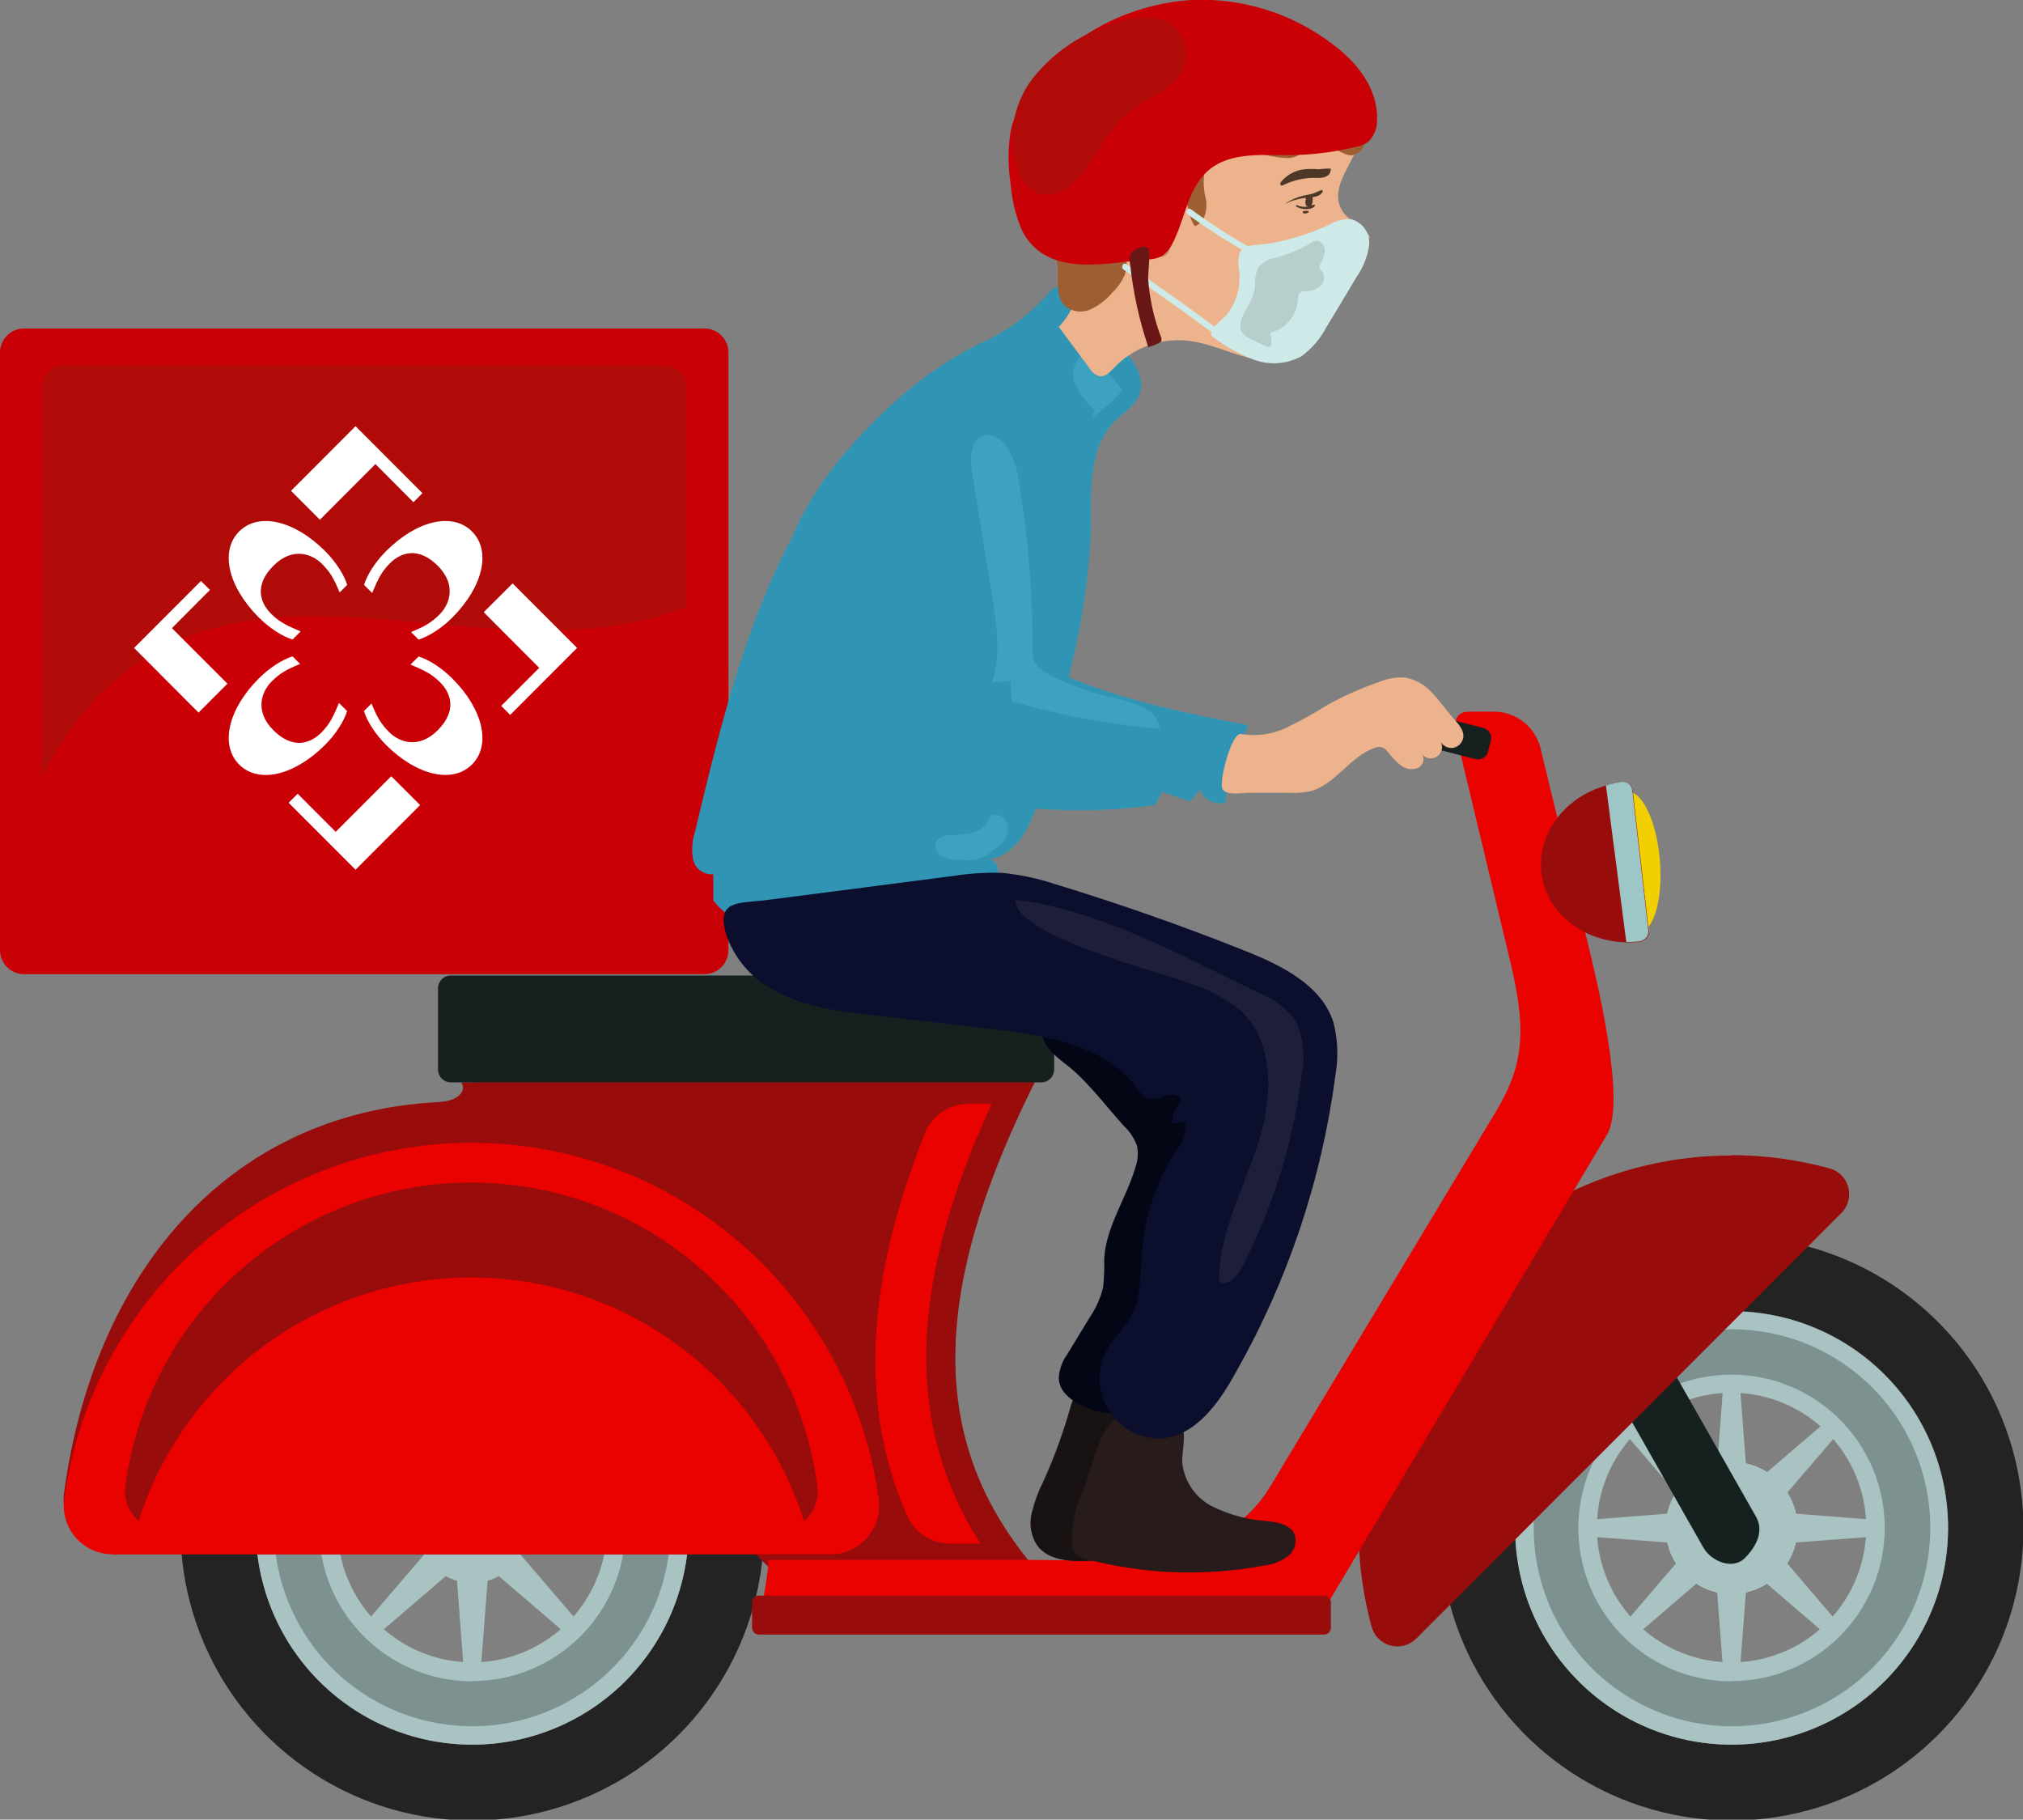 <svg width="169" height="152" viewBox="0 0 169 152" fill="none" xmlns="http://www.w3.org/2000/svg">
<rect x="0" y="0" width="169" height="152" fill="#808080" stroke="none"/>
<g clip-path="url(#clip0_391_33241)">
<path fill-rule="evenodd" clip-rule="evenodd" d="M39.451 103.279C44.272 103.279 48.985 104.71 52.994 107.391C57.002 110.072 60.127 113.882 61.971 118.34C63.816 122.798 64.299 127.704 63.359 132.437C62.418 137.169 60.096 141.517 56.688 144.929C53.278 148.341 48.935 150.665 44.207 151.606C39.478 152.548 34.577 152.064 30.123 150.218C25.669 148.371 21.862 145.244 19.183 141.232C16.505 137.219 15.075 132.502 15.075 127.677C15.075 121.206 17.643 115 22.215 110.425C26.786 105.849 32.986 103.279 39.451 103.279ZM39.451 109.538C35.873 109.538 32.376 110.6 29.402 112.59C26.427 114.58 24.109 117.408 22.741 120.717C21.373 124.025 21.016 127.666 21.715 131.178C22.414 134.69 24.139 137.915 26.67 140.446C29.201 142.976 32.425 144.699 35.934 145.395C39.444 146.092 43.081 145.73 46.385 144.358C49.689 142.985 52.512 140.662 54.497 137.682C56.482 134.703 57.54 131.202 57.536 127.621C57.536 122.82 55.631 118.216 52.239 114.821C48.848 111.426 44.248 109.519 39.451 109.519" fill="#232323"/>
<path fill-rule="evenodd" clip-rule="evenodd" d="M39.451 109.538C43.029 109.538 46.526 110.6 49.501 112.59C52.475 114.58 54.793 117.408 56.161 120.717C57.53 124.025 57.887 127.666 57.187 131.178C56.488 134.689 54.764 137.915 52.233 140.446C49.702 142.976 46.477 144.699 42.968 145.395C39.459 146.092 35.822 145.73 32.517 144.358C29.213 142.985 26.39 140.662 24.405 137.682C22.42 134.703 21.363 131.201 21.366 127.621C21.366 122.82 23.272 118.216 26.663 114.821C30.055 111.426 34.655 109.519 39.451 109.519V109.538ZM39.451 116.341C37.226 116.341 35.051 117.002 33.201 118.239C31.351 119.476 29.909 121.235 29.057 123.293C28.206 125.35 27.983 127.614 28.417 129.799C28.851 131.983 29.923 133.989 31.496 135.564C33.069 137.139 35.074 138.212 37.256 138.646C39.439 139.081 41.701 138.858 43.757 138.005C45.812 137.153 47.569 135.71 48.806 133.858C50.042 132.006 50.702 129.829 50.702 127.602C50.702 124.615 49.516 121.751 47.407 119.639C45.297 117.528 42.435 116.341 39.451 116.341Z" fill="#A9C2C2"/>
<path d="M39.451 140.449C36.921 140.449 34.447 139.698 32.343 138.291C30.239 136.885 28.599 134.885 27.63 132.546C26.66 130.206 26.406 127.632 26.898 125.148C27.39 122.663 28.607 120.381 30.395 118.589C32.183 116.797 34.462 115.575 36.943 115.079C39.424 114.583 41.997 114.834 44.335 115.8C46.674 116.767 48.674 118.406 50.083 120.51C51.491 122.614 52.245 125.088 52.248 127.621C52.248 131.018 50.9 134.276 48.5 136.678C46.1 139.08 42.845 140.43 39.451 140.43V140.449ZM39.451 111.04C36.175 111.04 32.972 112.012 30.247 113.834C27.523 115.656 25.4 118.246 24.146 121.275C22.892 124.305 22.564 127.639 23.203 130.856C23.842 134.072 25.42 137.027 27.737 139.346C30.054 141.665 33.006 143.244 36.219 143.884C39.433 144.523 42.764 144.195 45.791 142.94C48.818 141.685 51.405 139.56 53.225 136.833C55.046 134.106 56.017 130.9 56.017 127.621C56.017 123.223 54.272 119.006 51.165 115.896C48.058 112.787 43.845 111.04 39.451 111.04Z" fill="#7E9191"/>
<path fill-rule="evenodd" clip-rule="evenodd" d="M37.248 123.623C37.546 123.461 37.86 123.332 38.186 123.239L38.786 115.347H40.127L40.736 123.239C41.061 123.335 41.375 123.463 41.673 123.623L47.683 118.481L48.152 118.95L48.63 119.429L43.483 125.434C43.642 125.733 43.771 126.048 43.867 126.373L51.752 126.983V128.325L43.867 128.925C43.773 129.251 43.644 129.565 43.483 129.864L48.63 135.869L48.152 136.348L47.683 136.817L41.673 131.665C41.377 131.829 41.062 131.958 40.736 132.05L40.127 139.942H38.776L38.176 132.05C37.85 131.96 37.535 131.831 37.239 131.665L31.229 136.817L30.761 136.348L30.282 135.869L35.429 129.864C35.269 129.565 35.14 129.251 35.045 128.925L27.189 128.315V126.973L35.073 126.363C35.169 126.038 35.298 125.724 35.458 125.425L30.311 119.419L30.789 118.941L31.257 118.472L37.248 123.623Z" fill="#A9C2C2"/>
<path fill-rule="evenodd" clip-rule="evenodd" d="M144.662 133.139C145.748 133.137 146.809 132.813 147.711 132.207C148.614 131.602 149.316 130.742 149.731 129.737C150.145 128.732 150.252 127.627 150.039 126.561C149.826 125.495 149.302 124.516 148.534 123.748C147.765 122.98 146.786 122.457 145.721 122.246C144.655 122.034 143.551 122.144 142.548 122.56C141.544 122.977 140.687 123.681 140.083 124.585C139.48 125.49 139.158 126.552 139.158 127.64C139.161 129.099 139.742 130.497 140.773 131.528C141.805 132.559 143.204 133.139 144.662 133.139Z" fill="#A9C2C2"/>
<path fill-rule="evenodd" clip-rule="evenodd" d="M148.543 123.754C149.311 124.524 149.834 125.503 150.046 126.57C150.257 127.637 150.148 128.742 149.732 129.747C149.317 130.751 148.612 131.61 147.709 132.214C146.806 132.818 145.743 133.14 144.657 133.14C143.571 133.14 142.509 132.818 141.605 132.214C140.702 131.61 139.998 130.751 139.582 129.747C139.166 128.742 139.057 127.637 139.268 126.57C139.48 125.503 140.003 124.524 140.771 123.754C141.281 123.243 141.887 122.838 142.554 122.561C143.221 122.285 143.935 122.143 144.657 122.143C145.379 122.143 146.094 122.285 146.76 122.561C147.427 122.838 148.033 123.243 148.543 123.754Z" fill="#A9C2C2"/>
<path fill-rule="evenodd" clip-rule="evenodd" d="M150.156 127.621C150.156 128.708 149.834 129.771 149.23 130.676C148.626 131.58 147.768 132.285 146.764 132.701C145.76 133.117 144.656 133.226 143.59 133.014C142.524 132.802 141.545 132.278 140.777 131.509C140.009 130.74 139.486 129.76 139.274 128.693C139.062 127.627 139.17 126.521 139.586 125.516C140.002 124.511 140.706 123.653 141.61 123.048C142.513 122.444 143.575 122.122 144.662 122.122C146.119 122.122 147.516 122.701 148.547 123.732C149.577 124.763 150.156 126.162 150.156 127.621Z" fill="#A9C2C2"/>
<path fill-rule="evenodd" clip-rule="evenodd" d="M148.543 131.534C147.774 132.302 146.795 132.826 145.729 133.038C144.664 133.249 143.559 133.14 142.556 132.724C141.552 132.308 140.694 131.603 140.091 130.699C139.487 129.794 139.165 128.731 139.165 127.644C139.165 126.557 139.487 125.494 140.091 124.589C140.694 123.685 141.552 122.98 142.556 122.564C143.559 122.148 144.664 122.039 145.729 122.25C146.795 122.462 147.774 122.986 148.543 123.754C149.053 124.265 149.458 124.871 149.734 125.539C150.011 126.206 150.153 126.922 150.153 127.644C150.153 128.366 150.011 129.082 149.734 129.749C149.458 130.417 149.053 131.023 148.543 131.534Z" fill="#A9C2C2"/>
<path fill-rule="evenodd" clip-rule="evenodd" d="M144.662 133.139C143.575 133.139 142.513 132.816 141.61 132.212C140.706 131.608 140.002 130.749 139.586 129.744C139.17 128.739 139.062 127.633 139.274 126.567C139.486 125.5 140.009 124.52 140.777 123.751C141.545 122.982 142.524 122.458 143.59 122.246C144.656 122.034 145.76 122.143 146.764 122.559C147.768 122.975 148.626 123.68 149.23 124.585C149.834 125.489 150.156 126.552 150.156 127.64C150.156 128.362 150.014 129.077 149.738 129.744C149.462 130.411 149.057 131.017 148.547 131.528C148.037 132.039 147.431 132.444 146.764 132.72C146.098 132.996 145.383 133.139 144.662 133.139Z" fill="#A9C2C2"/>
<path fill-rule="evenodd" clip-rule="evenodd" d="M140.771 131.534C140.003 130.765 139.48 129.785 139.268 128.718C139.057 127.652 139.166 126.546 139.582 125.542C139.998 124.537 140.702 123.679 141.605 123.074C142.509 122.47 143.571 122.148 144.657 122.148C145.743 122.148 146.806 122.47 147.709 123.074C148.612 123.679 149.317 124.537 149.732 125.542C150.148 126.546 150.257 127.652 150.046 128.718C149.834 129.785 149.311 130.765 148.543 131.534C148.033 132.045 147.427 132.45 146.76 132.727C146.094 133.003 145.379 133.146 144.657 133.146C143.935 133.146 143.221 133.003 142.554 132.727C141.887 132.45 141.281 132.045 140.771 131.534Z" fill="#A9C2C2"/>
<path fill-rule="evenodd" clip-rule="evenodd" d="M139.158 127.621C139.156 126.531 139.478 125.465 140.081 124.558C140.685 123.651 141.544 122.943 142.549 122.525C143.554 122.107 144.661 121.996 145.729 122.208C146.798 122.419 147.779 122.943 148.55 123.713C149.32 124.483 149.845 125.465 150.058 126.533C150.272 127.602 150.163 128.71 149.747 129.717C149.331 130.724 148.625 131.585 147.72 132.191C146.815 132.796 145.75 133.12 144.662 133.12C143.939 133.121 143.224 132.98 142.556 132.704C141.889 132.428 141.282 132.023 140.771 131.512C140.26 131.002 139.854 130.395 139.577 129.727C139.301 129.06 139.158 128.344 139.158 127.621Z" fill="#A9C2C2"/>
<path fill-rule="evenodd" clip-rule="evenodd" d="M144.662 103.279C149.483 103.279 154.196 104.71 158.205 107.391C162.213 110.072 165.337 113.882 167.182 118.34C169.027 122.798 169.51 127.704 168.57 132.437C167.629 137.169 165.307 141.517 161.898 144.929C158.489 148.341 154.146 150.665 149.418 151.606C144.689 152.548 139.788 152.064 135.334 150.218C130.88 148.371 127.073 145.244 124.394 141.232C121.716 137.219 120.286 132.502 120.286 127.677C120.286 121.206 122.854 115 127.426 110.425C131.997 105.849 138.197 103.279 144.662 103.279ZM144.662 109.538C141.084 109.538 137.587 110.6 134.613 112.59C131.638 114.58 129.32 117.408 127.952 120.717C126.584 124.025 126.227 127.666 126.926 131.178C127.625 134.69 129.349 137.915 131.881 140.446C134.412 142.976 137.636 144.699 141.145 145.395C144.655 146.092 148.292 145.73 151.596 144.358C154.9 142.985 157.723 140.662 159.708 137.682C161.693 134.703 162.751 131.202 162.747 127.621C162.747 122.82 160.842 118.216 157.45 114.821C154.058 111.426 149.458 109.519 144.662 109.519" fill="#232323"/>
<path fill-rule="evenodd" clip-rule="evenodd" d="M144.662 109.538C148.239 109.54 151.735 110.603 154.709 112.594C157.682 114.585 159.998 117.414 161.365 120.723C162.732 124.032 163.088 127.672 162.387 131.183C161.687 134.695 159.962 137.919 157.431 140.449C154.899 142.979 151.675 144.7 148.166 145.396C144.657 146.092 141.02 145.73 137.716 144.357C134.413 142.983 131.59 140.66 129.606 137.681C127.621 134.702 126.564 131.201 126.567 127.621C126.567 122.82 128.473 118.216 131.864 114.821C135.256 111.426 139.856 109.519 144.652 109.519L144.662 109.538ZM144.652 116.341C142.427 116.341 140.252 117.002 138.402 118.239C136.552 119.476 135.11 121.235 134.258 123.293C133.407 125.35 133.184 127.614 133.618 129.799C134.052 131.983 135.124 133.989 136.697 135.564C138.271 137.139 140.275 138.212 142.458 138.646C144.64 139.081 146.902 138.858 148.958 138.005C151.014 137.153 152.771 135.71 154.007 133.858C155.243 132.006 155.903 129.829 155.903 127.602C155.903 124.615 154.718 121.751 152.608 119.639C150.498 117.528 147.636 116.341 144.652 116.341Z" fill="#A9C2C2"/>
<path d="M144.661 140.449C142.13 140.45 139.656 139.701 137.551 138.296C135.445 136.89 133.804 134.892 132.833 132.552C131.862 130.213 131.607 127.638 132.098 125.153C132.589 122.669 133.805 120.385 135.593 118.592C137.38 116.799 139.659 115.577 142.14 115.08C144.622 114.583 147.195 114.833 149.534 115.799C151.873 116.766 153.874 118.405 155.283 120.509C156.692 122.613 157.445 125.088 157.449 127.621C157.449 131.016 156.102 134.273 153.704 136.675C151.306 139.077 148.054 140.427 144.661 140.43V140.449ZM144.661 111.04C141.386 111.045 138.186 112.022 135.465 113.848C132.745 115.673 130.626 118.265 129.376 121.295C128.126 124.325 127.802 127.658 128.445 130.873C129.087 134.088 130.667 137.039 132.985 139.356C135.303 141.672 138.255 143.248 141.468 143.886C144.68 144.523 148.01 144.193 151.035 142.937C154.061 141.681 156.646 139.556 158.466 136.83C160.285 134.104 161.256 130.899 161.256 127.621C161.256 123.223 159.51 119.006 156.403 115.896C153.297 112.787 149.083 111.04 144.689 111.04" fill="#7E9191"/>
<path fill-rule="evenodd" clip-rule="evenodd" d="M142.449 123.623C142.747 123.462 143.061 123.333 143.386 123.239L143.986 115.347H145.317L145.927 123.239C146.252 123.335 146.566 123.463 146.864 123.623L152.865 118.481L153.343 118.95L153.812 119.429L148.674 125.434C148.834 125.733 148.962 126.048 149.058 126.373L156.943 126.983V128.325L149.058 128.925C148.963 129.251 148.835 129.565 148.674 129.864L153.812 135.869L153.343 136.348L152.865 136.817L146.864 131.665C146.568 131.829 146.253 131.958 145.927 132.05L145.317 139.942H143.977L143.377 132.05C143.05 131.959 142.735 131.83 142.439 131.665L136.439 136.817L135.961 136.348L135.492 135.869L140.639 129.864C140.474 129.567 140.345 129.252 140.255 128.925L132.37 128.325V126.983L140.255 126.373C140.347 126.046 140.475 125.731 140.639 125.434L135.492 119.429L135.961 118.95L136.439 118.481L142.449 123.623Z" fill="#A9C2C2"/>
<path fill-rule="evenodd" clip-rule="evenodd" d="M123.877 96.87L128.293 94.317L146.687 126.682C147.381 127.893 146.743 129.169 145.75 130.164C144.756 131.158 142.937 130.445 142.271 129.225L123.877 96.87Z" fill="#16201F"/>
<path fill-rule="evenodd" clip-rule="evenodd" d="M144.661 96.494C147.417 96.5 150.159 96.87 152.818 97.592C153.199 97.693 153.547 97.893 153.826 98.171C154.105 98.45 154.305 98.798 154.406 99.18C154.507 99.561 154.505 99.962 154.401 100.343C154.296 100.723 154.093 101.069 153.812 101.346L118.326 136.864C118.05 137.145 117.704 137.349 117.324 137.453C116.944 137.557 116.543 137.559 116.162 137.458C115.781 137.357 115.433 137.157 115.155 136.878C114.876 136.598 114.677 136.25 114.576 135.869C113.324 131.25 113.151 126.405 114.071 121.709C114.99 117.013 116.977 112.591 119.878 108.787C122.778 104.983 126.515 101.898 130.798 99.771C135.081 97.644 139.796 96.532 144.577 96.522L144.661 96.494Z" fill="#980C0B"/>
<path fill-rule="evenodd" clip-rule="evenodd" d="M38.523 90.414L86.797 89.701C77.684 107.624 77.281 120.574 86.797 131.384H64.69L63.124 129.836H9.835C9.191 129.834 8.555 129.696 7.968 129.429C7.382 129.162 6.86 128.774 6.436 128.289C6.012 127.804 5.696 127.234 5.509 126.617C5.322 126 5.269 125.351 5.353 124.712C7.781 106.517 18.891 93.004 36.564 92.065C38.664 91.962 38.917 90.883 38.523 90.414Z" fill="#980C0B"/>
<path fill-rule="evenodd" clip-rule="evenodd" d="M79.466 128.944H81.913C74.488 117.373 77.178 104.546 82.85 92.196H80.975C80.164 92.191 79.37 92.433 78.7 92.89C78.03 93.348 77.515 94 77.225 94.758C73.006 105.446 71.309 116.341 75.716 126.476C76.019 127.218 76.539 127.851 77.209 128.292C77.878 128.732 78.665 128.96 79.466 128.944Z" fill="#EA0200"/>
<path fill-rule="evenodd" clip-rule="evenodd" d="M64.221 130.305H85.784C92.637 130.305 101.835 131.243 106.138 124.139L125.029 92.75C127.429 88.753 127.457 85.703 126.154 80.27L121.842 62.262C121.457 60.657 121.279 59.447 122.779 59.447H124.767C125.677 59.44 126.562 59.742 127.277 60.305C127.993 60.868 128.496 61.657 128.704 62.544L132.52 78.28C133.298 81.462 135.914 91.981 134.245 94.787L111.126 133.598H63.752C63.968 132.51 64.125 131.41 64.221 130.305Z" fill="#EA0200"/>
<path d="M110.61 133.289H63.396C63.08 133.289 62.824 133.545 62.824 133.861V135.972C62.824 136.289 63.08 136.545 63.396 136.545H110.61C110.926 136.545 111.182 136.289 111.182 135.972V133.861C111.182 133.545 110.926 133.289 110.61 133.289Z" fill="#980C0B"/>
<path fill-rule="evenodd" clip-rule="evenodd" d="M39.376 95.462C47.688 95.463 55.718 98.48 61.977 103.956C68.235 109.431 72.297 116.993 73.409 125.237C73.485 125.81 73.438 126.393 73.271 126.946C73.104 127.499 72.822 128.01 72.442 128.445C72.062 128.88 71.594 129.23 71.069 129.469C70.544 129.709 69.973 129.834 69.396 129.836H9.375C8.798 129.834 8.228 129.709 7.702 129.469C7.177 129.23 6.709 128.88 6.329 128.445C5.949 128.01 5.667 127.499 5.5 126.946C5.333 126.393 5.286 125.81 5.362 125.237C6.474 116.996 10.533 109.437 16.788 103.962C23.042 98.487 31.067 95.467 39.376 95.462Z" fill="#EA0200"/>
<path fill-rule="evenodd" clip-rule="evenodd" d="M39.377 98.784C46.434 98.784 53.252 101.346 58.565 105.995C63.879 110.644 67.327 117.064 68.271 124.064C68.346 124.551 68.311 125.048 68.168 125.519C68.026 125.99 67.779 126.423 67.446 126.786C67.363 126.886 67.272 126.98 67.174 127.067C65.3 121.16 61.596 116.004 56.598 112.344C51.6 108.685 45.569 106.712 39.377 106.712C33.184 106.712 27.153 108.685 22.155 112.344C17.158 116.004 13.453 121.16 11.579 127.067C11.481 126.98 11.39 126.886 11.307 126.786C10.974 126.423 10.727 125.99 10.585 125.519C10.442 125.048 10.407 124.551 10.482 124.064C11.426 117.064 14.874 110.644 20.188 105.995C25.502 101.346 32.319 98.784 39.377 98.784Z" fill="#980C0B"/>
<path d="M86.994 81.49H37.661C37.07 81.49 36.592 81.969 36.592 82.559V89.344C36.592 89.935 37.07 90.414 37.661 90.414H86.994C87.584 90.414 88.062 89.935 88.062 89.344V82.559C88.062 81.969 87.584 81.49 86.994 81.49Z" fill="#16201F"/>
<path d="M58.849 27.439H2.006C0.898 27.439 0 28.338 0 29.447V79.369C0 80.478 0.898 81.377 2.006 81.377H58.849C59.957 81.377 60.855 80.478 60.855 79.369V29.447C60.855 28.338 59.957 27.439 58.849 27.439Z" fill="#CA0007"/>
<path fill-rule="evenodd" clip-rule="evenodd" d="M5.269 30.526H55.586C56.058 30.528 56.509 30.717 56.843 31.051C57.176 31.385 57.365 31.837 57.367 32.309V50.673C39.376 57.946 16.088 40.951 3.487 64.871V32.309C3.49 31.837 3.678 31.385 4.012 31.051C4.345 30.717 4.797 30.528 5.269 30.526Z" fill="#B10B09"/>
<path d="M29.701 72.651L35.096 67.251L32.684 64.844L28.046 69.487L24.87 66.308L24.113 67.058L29.701 72.651Z" fill="white"/>
<path d="M11.2 54.126L16.588 59.526L19 57.112L14.361 52.47L17.538 49.283L16.788 48.533L11.2 54.126Z" fill="white"/>
<path d="M29.7 35.602L24.312 41.002L26.724 43.416L31.362 38.766L34.538 41.952L35.288 41.195L29.7 35.602Z" fill="white"/>
<path d="M48.209 54.126L42.821 48.734L40.409 51.14L45.047 55.79L41.871 58.969L42.621 59.719L48.209 54.126Z" fill="white"/>
<path d="M39.429 63.864C41.054 62.237 40.349 59.244 37.797 56.689C36.899 55.79 35.815 55.092 34.969 54.839L34.294 55.515C35.251 55.939 35.956 56.184 36.765 56.993C37.7 57.929 38.175 59.392 36.565 61.004C34.954 62.616 33.322 61.97 32.52 61.168C31.845 60.492 31.526 59.972 31.036 58.769L30.405 59.4C30.665 60.247 31.355 61.331 32.253 62.23C34.813 64.785 37.804 65.483 39.429 63.864Z" fill="white"/>
<path d="M19.979 44.396C18.354 46.023 19.059 49.016 21.612 51.571C22.51 52.47 23.593 53.168 24.439 53.421L25.114 52.745C24.157 52.321 23.452 52.076 22.643 51.267C21.708 50.331 21.233 48.867 22.844 47.256C24.454 45.644 26.087 46.29 26.888 47.092C27.563 47.768 27.882 48.288 28.372 49.491L29.003 48.86C28.743 48.013 28.053 46.929 27.155 46.03C24.595 43.475 21.604 42.769 19.979 44.396Z" fill="white"/>
<path d="M39.429 44.396C37.804 42.769 34.814 43.475 32.261 46.03C31.363 46.929 30.665 48.013 30.413 48.86L31.088 49.536C31.511 48.578 31.756 47.872 32.565 47.062C33.5 46.127 34.962 45.651 36.572 47.263C38.183 48.875 37.537 50.509 36.736 51.311C36.06 51.987 35.541 52.306 34.339 52.797L34.969 53.428C35.816 53.168 36.899 52.477 37.797 51.578C40.35 49.009 41.055 46.023 39.429 44.396Z" fill="white"/>
<path d="M19.979 63.864C21.604 65.49 24.595 64.785 27.148 62.23C28.046 61.331 28.743 60.246 28.996 59.4L28.32 58.724C27.897 59.682 27.652 60.387 26.843 61.197C25.909 62.133 24.447 62.608 22.836 60.996C21.226 59.385 21.872 57.751 22.673 56.948C23.348 56.273 23.868 55.953 25.07 55.463L24.439 54.831C23.593 55.092 22.51 55.782 21.612 56.681C19.059 59.244 18.354 62.237 19.979 63.864Z" fill="white"/>
<path fill-rule="evenodd" clip-rule="evenodd" d="M135.943 66.147C137.171 66.034 138.39 68.587 138.662 71.834C138.934 75.081 138.165 77.793 136.937 77.896C135.709 77.999 134.49 75.447 134.208 72.209C133.927 68.972 134.734 66.25 135.943 66.147Z" fill="#F1CF00"/>
<path fill-rule="evenodd" clip-rule="evenodd" d="M135.465 65.368C135.573 65.349 135.685 65.353 135.792 65.38C135.899 65.406 136 65.454 136.088 65.521C136.176 65.588 136.249 65.672 136.303 65.768C136.357 65.865 136.391 65.971 136.402 66.081L137.733 77.727C137.749 77.835 137.743 77.946 137.716 78.052C137.689 78.158 137.64 78.258 137.574 78.345C137.508 78.433 137.425 78.506 137.33 78.561C137.235 78.616 137.13 78.651 137.021 78.665C132.877 79.144 129.183 76.553 128.771 72.894C128.358 69.234 131.33 65.837 135.465 65.368Z" fill="#980C0B"/>
<path fill-rule="evenodd" clip-rule="evenodd" d="M134.161 65.621L135.858 78.684C136.234 78.692 136.61 78.674 136.983 78.627C137.092 78.614 137.197 78.578 137.292 78.523C137.387 78.468 137.47 78.395 137.536 78.308C137.602 78.22 137.651 78.121 137.678 78.014C137.705 77.908 137.711 77.797 137.696 77.689L136.364 66.043C136.353 65.934 136.319 65.827 136.265 65.731C136.211 65.634 136.138 65.55 136.05 65.483C135.962 65.416 135.862 65.368 135.754 65.342C135.647 65.316 135.536 65.312 135.427 65.33C134.998 65.394 134.575 65.491 134.161 65.621Z" fill="#9DC6C6"/>
<path d="M113.901 59.137L113.668 60.046C113.548 60.513 113.829 60.988 114.296 61.108L123.249 63.411C123.715 63.531 124.191 63.25 124.31 62.783L124.544 61.874C124.664 61.407 124.383 60.931 123.916 60.812L114.963 58.509C114.497 58.389 114.021 58.67 113.901 59.137Z" fill="#16201F"/>
<path d="M87.134 123.801C86.727 124.614 86.412 125.47 86.197 126.354C86.08 126.798 86.053 127.261 86.12 127.716C86.186 128.171 86.343 128.607 86.581 129C87.519 130.445 89.619 130.483 91.363 130.37L93.922 130.21C95.01 130.135 96.285 129.957 96.828 129.009C97.372 128.062 96.978 127.133 96.707 126.194C96.059 124.066 95.743 121.85 95.769 119.625C95.829 118.971 95.758 118.311 95.563 117.683C95.368 117.268 95.08 116.904 94.723 116.618C94.365 116.332 93.947 116.131 93.5 116.031C91.503 115.487 89.994 115.534 89.45 117.448C88.845 119.623 88.07 121.747 87.134 123.801Z" fill="#191213"/>
<path d="M93.931 94.101C94.413 94.554 94.777 95.118 94.991 95.743C95.105 96.347 95.054 96.969 94.841 97.545C94.082 100.126 92.394 102.462 92.244 105.146C92.269 105.954 92.238 106.763 92.15 107.567C91.926 108.447 91.552 109.282 91.044 110.035L89.169 113.113C88.731 113.712 88.479 114.427 88.447 115.168C88.531 116.566 90.05 117.364 91.372 117.805C92.132 118.058 93.097 118.246 93.66 117.664C93.868 117.407 94.021 117.11 94.11 116.791C96.397 109.973 98.691 103.157 100.991 96.344C101.563 94.636 102.135 92.759 101.507 91.08C100.804 89.203 98.882 88.199 97.1 87.326L92.15 84.896C90.706 84.183 88.747 83.563 87.688 84.774C86.206 86.463 87.688 87.852 88.841 88.752C90.753 90.151 92.356 92.384 93.931 94.101Z" fill="#020615"/>
<path d="M90.538 124.411C89.847 125.814 89.506 127.362 89.544 128.925C89.553 129.271 89.683 129.603 89.909 129.864C90.133 130.043 90.397 130.166 90.678 130.22C95.519 131.506 100.585 131.702 105.51 130.793C106.233 130.717 106.926 130.462 107.526 130.051C107.814 129.844 108.03 129.551 108.143 129.215C108.256 128.878 108.26 128.514 108.154 128.174C107.798 127.358 106.757 127.161 105.866 127.067C104.276 126.964 102.722 126.549 101.291 125.847C100.583 125.491 99.978 124.959 99.535 124.302C99.092 123.644 98.825 122.884 98.76 122.094C98.76 120.883 99.275 119.419 98.366 118.622C97.89 118.295 97.321 118.13 96.744 118.152C94.869 118.03 93.838 117.618 92.685 119.016C91.663 120.179 91.119 122.929 90.538 124.411Z" fill="#281B1C"/>
<path d="M66.256 44.705C62.159 52.418 60.087 60.995 58.052 69.506C57.814 70.245 57.762 71.032 57.902 71.796C57.985 72.172 58.202 72.506 58.513 72.734C58.823 72.962 59.206 73.069 59.59 73.035C59.59 73.757 59.59 74.489 59.59 75.221C60.143 75.933 60.845 76.516 61.647 76.93C62.448 77.343 63.33 77.576 64.231 77.614C66.031 77.684 67.832 77.484 69.575 77.023L81.041 74.602C81.822 74.54 82.558 74.208 83.122 73.663C83.609 73.053 83.431 71.899 82.662 71.787C85.363 71.299 86.497 68.117 87.125 65.443C87.753 62.769 88.391 60.057 89.066 57.335C90.224 53.107 90.919 48.765 91.138 44.386C91.138 41.139 90.866 37.441 93.163 35.152C93.876 34.439 94.832 33.885 95.188 32.937C95.732 31.492 94.607 29.991 93.557 28.846L89.394 24.398C89.207 24.128 88.92 23.942 88.597 23.882C88.41 23.9 88.229 23.96 88.067 24.055C87.905 24.151 87.766 24.281 87.66 24.436C86.048 26.282 84.046 27.746 81.8 28.724C79.506 29.864 77.367 31.293 75.434 32.975C71.89 36.015 68.009 40.35 66.256 44.705Z" fill="#3095B4"/>
<path d="M73.568 50.476C73.015 55.308 74.196 60.601 77.778 63.885C80.287 66.024 83.408 67.311 86.694 67.564C89.955 67.803 93.232 67.699 96.472 67.254L97.082 66.137L99.407 66.954L100.25 65.94C100.405 66.35 100.704 66.688 101.091 66.892C101.478 67.096 101.926 67.151 102.351 67.048C102.61 64.799 103.264 62.613 104.282 60.592C98.375 59.428 92.394 58.227 86.994 55.552C86.195 55.016 85.227 54.795 84.275 54.933C84.99 50.99 85.182 46.971 84.847 42.978C84.687 41.101 84.369 39.093 83.15 37.629C77.431 30.77 73.924 47.313 73.568 50.476Z" fill="#3095B4"/>
<path d="M85.156 40.51C85.042 39.582 84.796 38.675 84.425 37.817C84.003 36.935 83.075 36.109 82.156 36.41C81.031 36.785 81.003 38.343 81.219 39.506C81.762 42.909 82.312 46.319 82.869 49.735C83.262 52.156 83.656 54.699 82.869 57.017L84.425 56.866L84.537 58.584C88.56 59.758 92.69 60.525 96.866 60.873C96.782 59.334 94.879 58.724 93.378 58.377C91.541 57.986 89.757 57.378 88.063 56.566C86.009 55.525 86.272 55.149 86.244 52.813C86.197 48.69 85.833 44.577 85.156 40.51Z" fill="#3DA2C1"/>
<path d="M91.297 34.833C92.201 34.189 93.026 33.439 93.753 32.6L91.588 29.888C91.488 29.741 91.357 29.619 91.203 29.531C91.044 29.47 90.87 29.457 90.704 29.494C90.537 29.53 90.385 29.615 90.266 29.738C89.96 30.052 89.756 30.451 89.681 30.883C89.606 31.315 89.662 31.759 89.844 32.159C90.221 32.951 90.757 33.657 91.419 34.232" fill="#3DA2C1"/>
<path d="M82.878 71.214C82.052 71.766 81.045 71.981 80.065 71.815C79.581 71.834 79.1 71.727 78.668 71.505C78.449 71.396 78.281 71.205 78.201 70.974C78.12 70.742 78.133 70.488 78.237 70.266C78.385 70.091 78.573 69.954 78.785 69.867C78.998 69.781 79.228 69.747 79.456 69.769C80.116 69.773 80.773 69.682 81.406 69.497C81.722 69.4 82.01 69.225 82.242 68.989C82.475 68.754 82.645 68.463 82.737 68.145C82.871 68.089 83.016 68.061 83.162 68.064C83.307 68.066 83.451 68.099 83.583 68.16C83.715 68.221 83.833 68.308 83.93 68.417C84.026 68.526 84.099 68.654 84.144 68.793C84.217 69.08 84.215 69.381 84.138 69.667C84.061 69.954 83.911 70.215 83.703 70.426C83.281 70.843 82.789 71.182 82.25 71.43" fill="#3DA2C1"/>
<path d="M64.493 82.625C67.043 84.098 70.052 84.502 72.931 84.802L82.691 85.938C87.191 86.454 92.207 87.251 94.953 90.855C95.18 91.276 95.544 91.607 95.985 91.793C96.497 91.817 97.007 91.711 97.466 91.483C97.954 91.333 98.657 91.483 98.704 91.999C98.445 92.236 98.241 92.527 98.106 92.852C97.972 93.176 97.91 93.526 97.925 93.876L99.032 93.689C99.067 94.147 99.009 94.607 98.862 95.042C98.716 95.478 98.483 95.879 98.179 96.222C96.632 98.655 95.687 101.421 95.422 104.292C95.244 106.329 95.422 108.506 94.316 110.242C93.838 111.03 93.144 111.677 92.647 112.456C92.156 113.226 91.885 114.116 91.862 115.03C91.84 115.943 92.067 116.845 92.52 117.638C92.973 118.432 93.633 119.086 94.431 119.53C95.228 119.975 96.132 120.193 97.044 120.161C99.913 119.917 101.844 117.186 103.232 114.652C107.591 106.974 110.422 98.523 111.567 89.766C111.817 88.322 111.759 86.842 111.398 85.421C110.404 82.268 107.029 80.626 103.954 79.406C98.785 77.342 93.51 75.49 88.128 73.851C86.684 73.371 85.19 73.057 83.675 72.913C82.317 72.874 80.957 72.962 79.615 73.175L64.137 75.174C61.737 75.493 59.805 75.099 60.658 78.046C61.318 79.999 62.686 81.634 64.493 82.625Z" fill="#0B0E2C"/>
<path d="M99.379 82.137C100.943 82.633 102.4 83.419 103.673 84.455C106.551 87.176 106.307 91.859 105.069 95.631C103.832 99.404 101.816 103.045 101.844 107.014C102.435 107.539 103.269 106.751 103.635 106.076C106.325 100.969 108.06 95.413 108.754 89.682C109.077 88.186 108.885 86.626 108.21 85.253C107.418 84.201 106.346 83.394 105.116 82.925C99.126 79.998 91.531 75.888 84.847 75.165C84.659 78.14 96.838 81.171 99.379 82.137Z" fill="#1D1E39"/>
<path d="M107.592 66.222C108.188 66.259 108.786 66.224 109.373 66.119C111.586 65.594 112.833 63.05 114.998 62.422C115.134 62.386 115.276 62.386 115.411 62.422C115.606 62.479 115.777 62.597 115.898 62.76C116.217 63.181 116.581 63.565 116.986 63.904C117.187 64.076 117.432 64.189 117.694 64.231C117.955 64.272 118.223 64.24 118.467 64.139C118.583 64.08 118.683 63.995 118.759 63.891C118.836 63.786 118.886 63.665 118.907 63.537C118.928 63.409 118.919 63.278 118.88 63.154C118.841 63.031 118.774 62.918 118.683 62.825C118.792 63.049 118.986 63.221 119.222 63.301C119.457 63.383 119.715 63.366 119.939 63.257C120.163 63.147 120.334 62.953 120.415 62.718C120.496 62.482 120.48 62.224 120.37 61.999C120.483 62.178 120.648 62.318 120.842 62.401C121.036 62.483 121.252 62.503 121.458 62.459C121.663 62.408 121.847 62.297 121.988 62.14C122.128 61.982 122.218 61.786 122.246 61.577C122.302 60.958 121.805 60.442 121.392 59.982C120.792 59.306 120.286 58.546 119.658 57.899C119.059 57.205 118.237 56.743 117.333 56.594C116.614 56.557 115.896 56.682 115.233 56.96C113.705 57.484 112.227 58.143 110.817 58.931C109.723 59.621 108.589 60.248 107.423 60.808C106.254 61.355 104.945 61.532 103.673 61.315C102.895 61.136 101.798 65.321 102.126 65.913C102.454 66.504 103.851 66.204 104.432 66.222H107.592Z" fill="#EDB38C"/>
<path d="M112.138 17.613C112.701 18.552 114.013 18.852 114.435 19.828C113.657 20.136 112.953 20.607 112.371 21.209C111.789 21.811 111.342 22.53 111.06 23.319C110.404 25.196 110.666 27.495 109.316 28.949C108.097 30.254 106.035 30.338 104.3 29.888C102.566 29.437 100.935 28.64 99.153 28.452C98.045 28.346 96.927 28.49 95.881 28.875C94.836 29.26 93.891 29.876 93.116 30.676C92.759 31.061 92.337 31.511 91.831 31.417C91.484 31.312 91.192 31.077 91.016 30.76L88.456 27.316C89.688 25.964 90.358 24.192 90.331 22.362C90.331 20.963 89.872 19.593 89.778 18.195C89.431 13.081 93.847 8.539 98.816 7.329C102.697 6.39 109.222 6.775 112.579 9.206C115.935 11.636 110.376 14.77 112.138 17.613Z" fill="#EDB38C"/>
<path d="M108.867 12.143C109.101 12.752 108.248 13.212 107.592 13.203C106.317 13.203 105.089 12.706 103.842 12.593C102.595 12.48 101.029 12.95 100.654 14.16C100.496 15.002 100.531 15.868 100.757 16.694C100.87 17.538 100.664 18.57 99.82 18.899C99.117 17.961 99.36 16.544 98.507 15.793C98.095 15.541 97.621 15.407 97.138 15.407C96.655 15.407 96.182 15.541 95.77 15.793C94.99 16.066 94.327 16.599 93.895 17.304C93.051 18.993 94.598 21.057 93.97 22.934C93.734 23.483 93.394 23.981 92.966 24.398C92.469 24.998 91.849 25.484 91.148 25.824C90.796 25.991 90.404 26.055 90.017 26.009C89.631 25.962 89.265 25.807 88.963 25.561C88.026 24.67 88.541 23.084 88.297 21.808C88.054 20.532 86.882 19.387 86.629 18.054C86.541 17.292 86.605 16.521 86.816 15.784C87.176 13.849 87.847 11.985 88.804 10.266C90.585 7.541 93.326 5.587 96.482 4.795C99.618 4.023 102.884 3.943 106.054 4.56C107.451 4.738 108.802 5.174 110.039 5.846C111.455 6.691 112.748 8.107 114.389 7.957C113.946 8.359 113.422 8.66 112.852 8.839C113.616 9.19 114.301 9.691 114.867 10.313C114.753 10.489 114.597 10.636 114.415 10.74C114.232 10.845 114.027 10.904 113.817 10.913C113.938 11.095 114.013 11.304 114.035 11.522C114.057 11.739 114.025 11.959 113.943 12.162C113.861 12.364 113.73 12.544 113.563 12.684C113.396 12.825 113.196 12.922 112.983 12.968C112.289 13.043 111.511 12.283 110.798 12.18C110.976 12.274 111.164 12.508 111.342 12.621C110.892 12.715 109.111 12.771 108.867 12.143Z" fill="#9E5E32"/>
<path d="M97.626 20.016C97.626 20.1 97.504 20.138 97.429 20.1C97.367 20.039 97.324 19.96 97.307 19.875C97.197 19.574 97.181 19.247 97.26 18.936C97.284 18.859 97.323 18.788 97.377 18.726C97.43 18.665 97.495 18.616 97.568 18.581C97.641 18.547 97.721 18.528 97.802 18.526C97.883 18.524 97.963 18.54 98.038 18.57C98.177 18.3 98.22 17.989 98.16 17.691C98.099 17.392 97.939 17.123 97.706 16.928C97.472 16.732 97.18 16.622 96.875 16.616C96.571 16.609 96.274 16.706 96.032 16.891C95.673 17.185 95.412 17.581 95.282 18.026C95.12 18.375 95.061 18.762 95.113 19.143C95.205 19.444 95.355 19.725 95.554 19.969L96.201 20.86C96.407 21.151 96.669 21.461 97.016 21.47C97.193 21.457 97.36 21.384 97.49 21.263C97.619 21.141 97.704 20.98 97.729 20.804C97.769 20.449 97.714 20.089 97.569 19.762" fill="#C19272"/>
<path d="M111.051 18.767C111.596 18.44 112.225 18.28 112.86 18.308C113.329 18.43 113.739 18.715 114.017 19.113C114.296 19.509 114.424 19.992 114.379 20.475C114.246 21.424 113.889 22.328 113.339 23.112C112.504 24.511 111.67 25.927 110.817 27.307C110.316 28.286 109.589 29.132 108.698 29.775C108.094 30.099 107.427 30.291 106.743 30.336C106.059 30.382 105.373 30.28 104.732 30.038C103.457 29.552 102.26 28.882 101.179 28.048C101.179 27.307 101.947 26.856 102.454 26.322C102.898 25.764 103.218 25.119 103.394 24.428C103.57 23.737 103.598 23.017 103.476 22.315C103.26 20.1 104.535 20.635 106.288 20.297C107.934 19.99 109.534 19.476 111.051 18.767Z" fill="#CEEAE8"/>
<path d="M99.229 17.914C100.884 19.132 102.616 20.241 104.413 21.236C104.695 21.395 104.957 20.954 104.667 20.804C102.867 19.81 101.134 18.697 99.482 17.473C99.219 17.285 98.966 17.726 99.229 17.914Z" fill="#CEEAE8"/>
<path d="M93.866 22.521C96.609 24.398 99.303 26.319 101.947 28.283C102.21 28.48 102.463 28.039 102.2 27.842C99.556 25.853 96.863 23.932 94.119 22.08C93.847 21.865 93.594 22.306 93.866 22.521Z" fill="#CEEAE8"/>
<path d="M104.845 23.732C104.817 23.224 104.927 22.718 105.164 22.268C105.564 21.848 106.097 21.579 106.673 21.508C107.656 21.229 108.601 20.829 109.486 20.316C109.635 20.207 109.809 20.136 109.992 20.11C110.414 20.11 110.704 20.579 110.676 21.001C110.601 21.416 110.452 21.813 110.236 22.174V22.399C110.236 22.484 110.339 22.531 110.404 22.597C110.54 22.764 110.614 22.973 110.614 23.188C110.614 23.403 110.54 23.612 110.404 23.779C110.26 23.941 110.084 24.071 109.887 24.163C109.69 24.255 109.477 24.306 109.261 24.314C108.979 24.314 108.633 24.314 108.492 24.595C108.442 24.721 108.42 24.855 108.426 24.989C108.394 25.647 108.15 26.277 107.731 26.784C107.312 27.291 106.74 27.649 106.101 27.805C106.193 28.073 106.235 28.356 106.223 28.64C106.226 28.693 106.219 28.746 106.201 28.796C106.183 28.846 106.156 28.892 106.12 28.931C105.989 29.043 105.782 28.931 105.632 28.884C104.695 28.368 103.326 28.096 103.654 26.876C103.982 25.656 104.845 24.989 104.845 23.732Z" fill="#B7CECC"/>
<path d="M95.863 21.677C96.298 21.679 96.726 21.573 97.11 21.367C97.461 21.113 97.741 20.774 97.925 20.382C98.928 18.505 99.172 16.084 100.607 14.564C102.36 12.687 105.116 12.959 107.544 12.959C109.488 12.959 111.424 12.723 113.31 12.255C113.668 12.194 114.008 12.053 114.304 11.842C114.552 11.6 114.746 11.307 114.872 10.983C114.998 10.659 115.054 10.313 115.035 9.966C115.12 7.348 113.282 5.133 111.285 3.66C107.904 1.093 103.73 -0.202 99.491 2.75113e-06C95.224 0.283 91.187 2.041 88.072 4.973C86.266 6.526 84.994 8.607 84.434 10.923C84.195 12.412 84.195 13.929 84.434 15.418C84.538 16.733 84.855 18.023 85.372 19.237C87.406 23.281 92.46 21.939 95.863 21.677Z" fill="#CA0007"/>
<path d="M92.947 1.999C90.306 2.81 87.972 4.403 86.253 6.569C85.414 7.667 84.868 8.96 84.666 10.328C84.465 11.695 84.614 13.092 85.1 14.386C85.381 15.167 85.956 15.807 86.703 16.169C87.233 16.315 87.793 16.309 88.32 16.154C88.847 15.998 89.32 15.697 89.685 15.286C91.232 13.738 92.057 11.598 93.622 10.013C94.907 8.727 96.519 8.136 97.869 7C98.462 6.532 98.868 5.868 99.016 5.127C99.164 4.386 99.043 3.616 98.676 2.956C97.504 0.938 94.794 1.351 92.947 1.999Z" fill="#B10B09"/>
<path d="M97.025 28.255V28.499L96.866 28.63C96.565 28.779 96.251 28.902 95.929 28.996C95.166 26.745 94.657 24.416 94.41 22.052C94.349 21.808 94.349 21.554 94.41 21.311C94.569 20.907 95.535 20.372 95.91 20.71C96.135 20.926 95.91 22.868 95.91 23.244C96.031 24.96 96.407 26.649 97.025 28.255Z" fill="#681616"/>
<path d="M107.16 15.483C108.08 15.022 109.105 14.808 110.132 14.864C110.629 14.864 111.154 14.723 111.173 14.142V14.085C110.841 14.076 110.508 14.095 110.179 14.142C109.765 14.104 109.347 14.104 108.932 14.142C108.171 14.238 107.476 14.624 106.992 15.221C106.879 15.408 107.029 15.549 107.16 15.483Z" fill="#4C3729"/>
<path d="M107.414 16.994C108.066 16.689 108.775 16.519 109.495 16.497C109.861 16.441 110.292 16.384 110.489 16.028C110.5 16.011 110.506 15.991 110.506 15.971C110.505 15.95 110.498 15.931 110.485 15.915C110.473 15.899 110.455 15.888 110.436 15.883C110.416 15.878 110.395 15.879 110.376 15.887C110.133 15.953 109.926 16.093 109.683 16.169C109.439 16.244 109.148 16.281 108.876 16.347C108.354 16.474 107.857 16.686 107.404 16.976L107.414 16.994Z" fill="#4C3729"/>
<path d="M109.129 16.412C109.073 16.638 108.923 17.201 109.289 17.266C109.654 17.332 109.692 16.731 109.645 16.487L109.504 16.347L109.345 16.412V16.6V16.741V16.891L109.392 16.806V16.684C109.392 16.591 109.392 16.487 109.336 16.394L109.129 16.412Z" fill="#4C3729"/>
<path d="M108.304 17.266C108.569 17.416 108.872 17.484 109.176 17.463C109.401 17.463 109.748 17.398 109.86 17.163L109.813 17.088C109.618 17.127 109.427 17.183 109.242 17.257C108.946 17.31 108.642 17.27 108.37 17.144C108.353 17.136 108.334 17.134 108.317 17.139C108.299 17.144 108.285 17.156 108.276 17.172C108.267 17.189 108.265 17.207 108.27 17.225C108.276 17.243 108.288 17.258 108.304 17.266Z" fill="#4C3729"/>
<path d="M108.923 17.829C109.06 17.844 109.198 17.815 109.317 17.745V17.623C109.195 17.623 109.082 17.623 108.96 17.623C108.933 17.618 108.905 17.624 108.882 17.64C108.859 17.656 108.844 17.68 108.839 17.707C108.834 17.735 108.84 17.763 108.856 17.786C108.871 17.809 108.896 17.824 108.923 17.829Z" fill="#4C3729"/>
</g>
<defs>
<clipPath id="clip0_391_33241">
<rect width="169" height="152" fill="white"/>
</clipPath>
</defs>
</svg>
